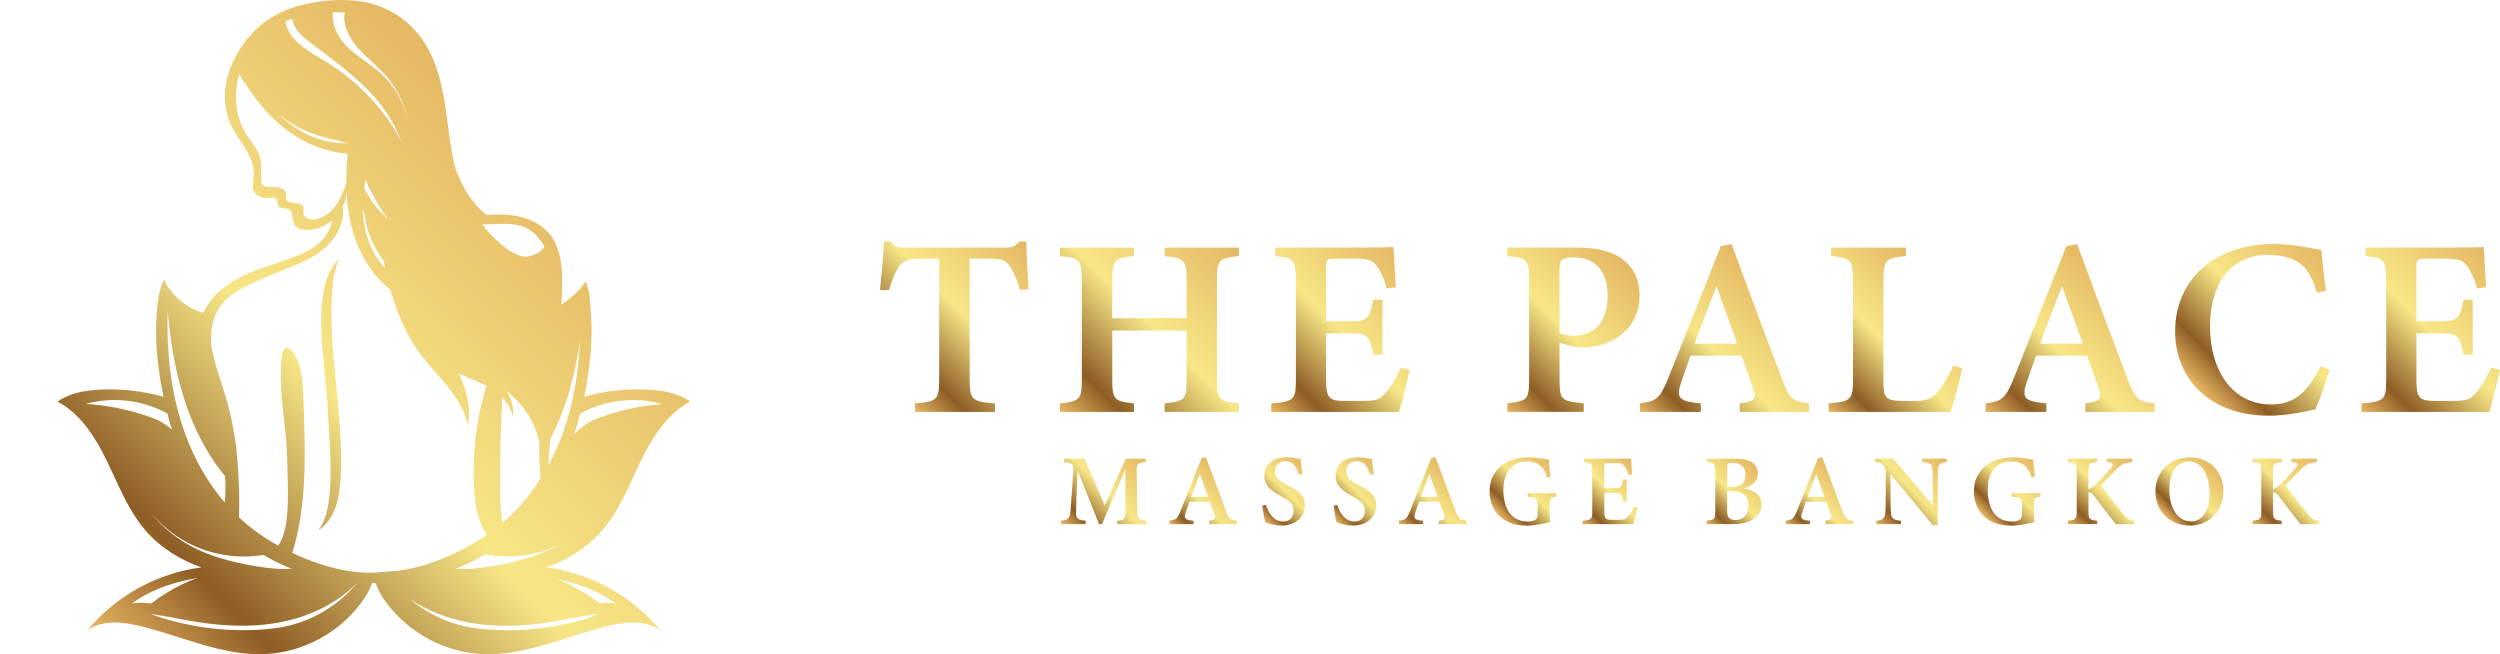 <svg width="321" height="84" viewBox="0 0 321 84" fill="none" xmlns="http://www.w3.org/2000/svg">
<path d="M43.718 61.546C43.64 62.782 43.494 64.029 43.069 65.191C42.643 66.352 41.911 67.432 40.868 68.076C41.712 67.018 42.04 65.633 42.22 64.285C42.588 61.537 42.44 58.746 42.288 55.977C42.167 53.751 42.045 51.525 41.839 49.305C41.471 45.287 40.839 41.212 41.588 37.249C41.88 35.699 42.453 34.381 43.504 33.222C42.87 34.854 42.671 36.627 42.595 38.379C42.258 46.111 44.211 53.822 43.718 61.548V61.546ZM70.14 72.855C75.774 73.57 81.12 76.496 84.769 80.916C82.833 79.55 80.223 79.838 77.932 80.403C72.59 81.716 67.394 84.243 61.902 83.981C57.125 83.754 52.498 81.274 49.621 77.397C49.049 76.629 48.542 75.796 48.248 74.883C48.165 74.877 48.083 74.868 48.002 74.86C47.92 74.868 47.837 74.875 47.757 74.883C47.463 75.793 46.953 76.629 46.384 77.397C43.507 81.272 38.88 83.754 34.103 83.981C28.61 84.243 23.415 81.716 18.073 80.403C15.781 79.838 13.171 79.552 11.235 80.916C14.884 76.498 20.231 73.57 25.864 72.855C23.125 71.88 20.584 70.319 18.68 68.113C16.469 65.552 15.233 62.299 13.753 59.245C12.272 56.19 10.363 53.131 7.385 51.561C8.918 50.473 10.848 50.136 12.716 50.033C15.498 49.881 18.301 50.19 20.988 50.935C20.859 50.31 20.74 49.683 20.635 49.056C20.121 45.991 19.877 42.863 20.159 39.767C20.279 38.43 20.463 37.172 21.064 35.867C21.872 37.88 24.028 39.604 26.095 40.158C26.888 38.46 28.357 37.041 29.983 36.073C32.304 34.693 34.957 34.025 37.483 33.089C38.742 32.623 40.001 32.071 41.006 31.172C41.835 30.429 42.474 29.412 42.635 28.317C41.863 28.959 40.911 29.384 39.918 29.5C39.389 29.562 38.835 29.538 38.349 29.319C37.862 29.1 37.642 28.566 37.555 28.031C37.496 27.673 37.543 27.25 37.282 26.997C36.876 26.597 35.996 26.962 35.753 26.445C35.588 26.095 35.713 25.668 35.402 25.442C35.275 25.35 35.105 25.367 34.951 25.387C34.115 25.483 33.108 25.404 32.677 24.672C32.306 24.045 32.543 23.251 32.586 22.521C32.656 21.314 32.15 20.146 31.53 19.114C30.908 18.081 30.159 17.126 29.649 16.031C28.653 13.895 28.663 11.354 29.433 9.123C30.184 6.946 31.651 4.785 33.392 3.305C35.746 1.305 38.81 0.41 41.816 0.109C43.978 -0.108 46.195 -0.035 48.264 0.637C50.6 1.395 52.688 2.923 54.135 4.933C56.029 7.565 56.769 10.86 57.239 14.082C57.588 16.473 57.816 18.901 58.354 21.248C58.563 21.875 58.798 22.491 59.071 23.092C59.862 24.833 60.994 26.458 62.492 27.604C63.662 27.523 64.832 27.503 65.989 27.677C67.724 27.939 69.452 28.682 70.569 30.056C71.97 31.777 72.203 34.171 72.183 36.404C72.175 37.316 72.135 38.226 72.078 39.136C73.178 38.366 74.494 37.305 75.179 36.129C75.736 37.26 75.721 38.432 75.841 39.767C76.123 42.863 75.877 45.991 75.365 49.056C75.26 49.685 75.141 50.31 75.012 50.935C77.699 50.19 80.502 49.881 83.284 50.033C85.152 50.136 87.084 50.473 88.615 51.561C85.637 53.131 83.728 56.19 82.247 59.245C80.766 62.299 79.531 65.552 77.32 68.113C75.416 70.319 72.875 71.88 70.136 72.855H70.14ZM61.897 28.819C62.623 29.742 63.435 30.592 64.326 31.352C65.194 32.095 66.184 32.765 67.292 32.96C67.32 32.96 67.347 32.962 67.377 32.962C68.346 32.932 69.34 32.466 69.905 31.696C69.365 30.657 68.566 29.755 67.525 29.259C65.803 28.441 63.821 28.845 61.9 28.819H61.897ZM65.824 53.584C65.684 52.605 65.181 51.755 64.498 51.044C64.263 54.625 64.244 58.231 64.227 61.823C64.218 63.566 64.212 65.322 64.504 67.039C64.508 67.069 64.514 67.099 64.519 67.129C64.77 66.915 65.02 66.7 65.263 66.475C66.867 64.989 68.253 63.282 69.425 61.43C69.249 59.843 69.205 58.255 69.243 56.662C68.938 55.488 68.504 54.361 67.865 53.324C67.096 52.072 66.091 51.048 64.969 50.134C65.669 51.16 66.069 52.379 65.822 53.581L65.824 53.584ZM44.363 5.787C45.673 7.167 47.389 8.075 48.808 9.338C50.494 10.836 51.683 12.856 52.288 15.044C51.797 12.927 50.712 10.963 49.24 9.379C48.131 8.185 46.811 7.202 45.772 5.946C44.843 4.823 43.947 3.144 44.274 1.62C43.769 1.571 43.261 1.549 42.753 1.552C42.54 3.041 43.297 4.662 44.365 5.787H44.363ZM36.663 2.717C36.749 3.66 37.34 4.613 38.042 5.295C39.248 6.465 40.767 7.238 42.184 8.129C45.138 9.986 47.731 12.431 49.775 15.282C50.365 16.104 50.911 16.963 51.349 17.877C51.421 18.03 51.491 18.182 51.558 18.337C50.837 16.115 49.519 14.06 47.953 12.319C45.544 9.643 42.567 7.577 39.732 5.373C39.1 4.881 38.461 4.368 38.017 3.694C37.763 3.31 37.585 2.859 37.526 2.402C37.234 2.498 36.946 2.603 36.658 2.717H36.663ZM49.688 28.068C49.688 28.04 49.684 28.01 49.682 27.982C48.986 26.96 48.336 25.904 47.744 24.818C47.441 24.262 47.152 23.661 46.951 23.044C46.872 23.401 46.807 23.757 46.75 24.118C47.188 25.032 47.744 25.895 48.381 26.67C48.787 27.166 49.227 27.626 49.686 28.068H49.688ZM49.288 33.544C47.913 31.752 47.031 29.57 46.775 27.312C46.703 27.205 46.638 27.095 46.57 26.986C46.654 29.257 47.298 31.522 48.58 33.381C48.825 33.737 49.104 34.081 49.415 34.388C49.365 34.106 49.322 33.827 49.288 33.546V33.544ZM35.746 14.617C36.673 15.548 37.722 16.353 38.875 16.974C40.619 17.914 42.597 18.425 44.566 18.395C44.272 18.305 43.98 18.208 43.688 18.109C42.028 17.785 40.394 17.336 38.861 16.626C37.741 16.106 36.675 15.437 35.746 14.617ZM43.081 26.417C43.707 25.567 44.103 24.569 44.467 23.573C44.454 22.289 44.518 21.001 44.632 19.715C41.956 19.537 39.36 18.504 37.162 16.941C34.883 15.323 33.015 13.155 31.541 10.761C31.549 10.761 31.555 10.761 31.564 10.761C31.282 10.463 31.033 10.141 30.866 9.767C30.811 9.647 30.77 9.524 30.735 9.4C30.079 11.699 30.13 14.232 31.151 16.379C31.524 17.16 32.012 17.877 32.537 18.562C32.926 19.071 33.193 19.59 33.375 20.209C33.66 21.181 33.457 22.222 33.54 23.233C33.553 23.381 33.576 23.532 33.656 23.656C33.762 23.817 33.948 23.903 34.132 23.95C34.627 24.077 35.15 23.976 35.658 24.041C36.163 24.103 36.718 24.429 36.747 24.947C36.758 25.127 36.701 25.309 36.736 25.487C36.83 25.947 37.416 26.058 37.879 26.08C38.342 26.101 38.932 26.245 38.985 26.711C39.007 26.885 38.937 27.057 38.93 27.231C38.916 27.583 39.163 27.909 39.474 28.061C39.787 28.214 40.151 28.218 40.494 28.162C41.543 27.991 42.451 27.282 43.085 26.417H43.081ZM23.199 53.989C24.371 57.834 26.252 61.49 28.852 64.515C28.983 63.39 28.977 62.258 28.89 61.125C26.461 58.199 24.741 54.698 23.592 51.046C22.818 48.599 22.3 46.072 21.931 43.533C21.762 42.358 21.68 41.173 21.525 39.999C21.39 44.718 21.824 49.479 23.199 53.987V53.989ZM22.08 55.164C21.864 54.479 21.667 53.788 21.487 53.09C18.32 51.347 14.48 50.892 11.004 51.866C13.791 52.025 16.556 52.581 19.19 53.526C20.288 53.882 21.231 54.417 22.08 55.164ZM32.977 72.719C34.45 72.96 35.952 73.138 37.435 73.018C36.187 72.528 34.978 71.938 33.828 71.249C30.009 71.891 25.953 71.039 22.727 68.862C21.508 68.04 20.421 67.05 19.431 65.957C20.55 67.265 21.813 68.428 23.254 69.373C26.15 71.273 29.573 72.166 32.977 72.719ZM19.401 77.492C20.654 76.534 21.997 75.701 23.415 75.016C24.081 74.694 24.768 74.405 25.475 74.188C24.496 74.357 23.525 74.566 22.568 74.836C20.569 75.403 18.621 76.255 16.943 77.481C16.966 77.477 16.987 77.472 17.011 77.468C17.804 77.361 18.606 77.399 19.403 77.489L19.401 77.492ZM45.8 74.909C45.8 74.909 45.789 74.909 45.785 74.909C43.132 77.586 39.559 79.228 35.876 79.917C32.063 80.63 28.128 80.383 24.312 79.701C22.668 79.406 20.988 79.037 19.321 78.846C23.931 80.501 28.879 81.184 33.758 80.823C34.672 80.755 35.584 80.652 36.483 80.471C40.086 79.748 43.426 77.749 45.804 74.909H45.8ZM51.167 73.278C53.122 73.022 55.047 72.438 56.879 71.691C58.857 70.884 60.763 69.879 62.524 68.662C61.326 66.999 60.994 64.822 60.873 62.748C60.778 61.095 60.789 59.436 60.911 57.785C61.117 54.99 61.635 52.218 62.471 49.546C62.439 49.529 62.409 49.511 62.378 49.494C61.267 48.914 60.074 48.498 58.936 47.979C59.913 50.076 60.499 52.382 60.086 54.638C59.693 52.701 58.589 50.988 57.351 49.462C56.113 47.936 54.717 46.538 53.585 44.926C51.954 42.603 50.924 39.907 50.111 37.176C47.422 35.107 45.709 31.835 44.979 28.463C44.715 27.237 44.566 25.994 44.503 24.745C44.442 25.365 44.272 25.977 44.008 26.539C44.279 28.411 43.314 30.373 41.907 31.668C40.346 33.104 38.325 33.896 36.364 34.682C35.05 35.208 33.743 35.744 32.457 36.339C30.779 37.114 29.072 38.052 28.075 39.626C27.14 41.103 26.965 42.957 27.18 44.707C27.21 44.864 27.242 45.02 27.276 45.175C27.944 48.24 29.247 51.145 29.802 54.234C29.983 55.252 30.273 56.726 30.366 57.757C30.642 60.797 30.787 63.287 30.682 66.423C30.701 66.442 30.72 66.462 30.739 66.479C32.243 67.872 33.923 69.059 35.71 70.058C36.25 69.336 36.521 68.4 36.679 67.492C37.007 65.601 36.984 63.665 36.948 61.745C36.916 60.002 36.878 58.259 36.739 56.523C36.445 52.858 35.7 49.17 36.246 45.533C36.29 45.231 36.366 44.896 36.62 44.728C36.779 44.623 37.011 44.664 37.145 44.78C37.276 44.844 37.39 44.954 37.488 45.068C38.571 46.332 38.776 48.12 38.88 49.79C38.964 51.158 39.011 52.528 39.051 53.897C39.22 59.642 39.243 65.524 37.526 70.985C38.054 71.234 38.586 71.474 39.125 71.695C41.892 72.823 44.909 73.597 47.82 73.54C48.973 73.449 50.006 73.387 51.169 73.282L51.167 73.278ZM71.528 74.379C72.035 74.564 72.533 74.782 73.021 75.019C74.418 75.693 75.748 76.513 76.984 77.455C77.654 77.395 78.327 77.382 78.996 77.472C79.019 77.474 79.04 77.481 79.063 77.485C77.386 76.259 75.437 75.407 73.438 74.84C72.808 74.662 72.171 74.512 71.53 74.381L71.528 74.379ZM60.127 79.917C57.444 79.415 54.823 78.406 52.572 76.865C54.685 78.664 57.245 79.93 59.953 80.473C60.852 80.654 61.764 80.757 62.678 80.825C67.059 81.15 71.498 80.632 75.695 79.325C76.034 79.172 76.374 79.029 76.724 78.902C76.81 78.87 76.901 78.842 76.988 78.814C75.219 78.992 73.434 79.391 71.688 79.703C67.872 80.385 63.937 80.632 60.124 79.919L60.127 79.917ZM71.837 69.929C68.885 71.346 65.488 71.799 62.28 71.185C61.098 71.902 59.856 72.513 58.57 73.018C60.053 73.138 61.553 72.96 63.027 72.719C66.08 72.224 69.148 71.451 71.837 69.929ZM72.803 53.989C73.806 50.705 74.308 47.287 74.456 43.848C74.092 46.283 73.586 48.702 72.844 51.048C72.264 52.888 71.536 54.689 70.647 56.4C70.586 57.121 70.525 57.845 70.466 58.566C70.447 58.961 70.427 59.356 70.411 59.749C71.399 57.92 72.198 55.981 72.805 53.989H72.803ZM73.969 55.52C74.915 54.586 75.977 53.938 77.242 53.526C79.76 52.622 82.4 52.068 85.063 51.883C81.57 50.883 77.701 51.336 74.513 53.09C74.278 54.002 74.009 54.906 73.713 55.797C73.793 55.702 73.878 55.61 73.969 55.52Z" fill="url(#paint0_linear_108_475)"/>
<path d="M130.95 37.224C130.618 35.889 130.018 34.713 129.682 34.213C129.121 33.461 128.841 33.215 126.981 33.215H124.504V48.668C124.504 51.328 124.805 51.579 127.75 51.794V52.893H117.475V51.794C120.316 51.579 120.593 51.339 120.593 48.668V33.215H118.279C116.478 33.215 115.962 33.472 115.369 34.32C114.94 34.95 114.555 35.983 114.133 37.245H113C113.215 35.012 113.43 32.648 113.506 31H114.396C114.881 31.758 115.258 31.789 116.204 31.789H129.094C129.977 31.789 130.361 31.618 130.891 31H131.771C131.792 32.418 131.92 35.096 132.083 37.127L130.943 37.224H130.95Z" fill="url(#paint1_linear_108_475)"/>
<path d="M159.074 32.888C156.493 33.148 156.258 33.333 156.258 36.038V48.678C156.258 51.384 156.528 51.544 159.074 51.794V52.893H149.545V51.794C152.146 51.471 152.361 51.384 152.361 48.678V42.44H142.814V48.678C142.814 51.373 143.095 51.513 145.599 51.794V52.893H136.101V51.794C138.574 51.523 138.907 51.384 138.907 48.678V36.038C138.907 33.333 138.616 33.107 136.101 32.888V31.789H145.599V32.888C143.095 33.114 142.814 33.343 142.814 36.038V40.861H152.361V36.038C152.361 33.343 152.025 33.138 149.545 32.888V31.789H159.074V32.888Z" fill="url(#paint2_linear_108_475)"/>
<path d="M181.004 47.496C180.831 48.362 179.937 51.958 179.636 52.89H163.224V51.812C166.189 51.544 166.393 51.335 166.393 48.63V36.08C166.393 33.274 166.016 33.093 163.74 32.884V31.785H174.035C177.305 31.785 178.483 31.754 178.912 31.719C178.943 32.383 179.096 34.967 179.224 36.876L178.063 37.04C177.772 35.937 177.301 34.831 176.82 34.212C176.259 33.416 175.725 33.211 173.976 33.211H171.534C170.384 33.211 170.276 33.288 170.276 34.334V41.254H173.591C175.618 41.254 175.885 40.767 176.335 38.497H177.506V45.542H176.335C175.85 43.163 175.594 42.795 173.557 42.795H170.273V48.685C170.273 50.939 170.564 51.45 172.435 51.481H174.981C176.848 51.481 177.277 51.231 177.987 50.365C178.729 49.513 179.387 48.268 179.882 47.211L181.001 47.493L181.004 47.496Z" fill="url(#paint3_linear_108_475)"/>
<path d="M202.425 31.789C204.888 31.789 206.797 32.23 208.124 33.142C209.617 34.167 210.51 35.715 210.51 37.919C210.51 42.638 206.509 44.596 203.184 44.617C202.848 44.617 202.464 44.586 202.249 44.551L200.25 44.029V48.672C200.25 51.398 200.475 51.506 203.347 51.787V52.886H193.537V51.787C196.086 51.495 196.343 51.363 196.343 48.647V36.076C196.343 33.291 196.007 33.079 193.537 32.884V31.785H202.425V31.789ZM200.247 42.749C200.635 42.944 201.362 43.108 202.186 43.108C203.911 43.108 206.426 42.151 206.426 37.933C206.426 34.32 204.331 33.041 202.013 33.041C201.244 33.041 200.752 33.204 200.558 33.388C200.319 33.594 200.243 33.941 200.243 34.564V42.749H200.247Z" fill="url(#paint4_linear_108_475)"/>
<path d="M223.386 52.89V51.791C225.447 51.509 225.537 51.165 225.083 49.826C224.726 48.752 224.162 47.232 223.611 45.67H217.068C216.655 46.836 216.191 48.08 215.824 49.2C215.135 51.269 215.796 51.526 218.384 51.791V52.89H210.576V51.791C212.613 51.53 213.132 51.262 214.241 48.466L220.958 31.591L222.329 31.333C224.387 36.949 226.597 42.85 228.679 48.341C229.818 51.294 230.109 51.53 232.281 51.791V52.89H223.389H223.386ZM220.403 36.748C219.433 39.244 218.457 41.692 217.594 44.13H223.053L220.403 36.748Z" fill="url(#paint5_linear_108_475)"/>
<path d="M251.946 47.291C251.711 48.55 250.782 51.968 250.481 52.89H234.789V51.791C237.668 51.561 237.927 51.356 237.927 48.619V36.069C237.927 33.333 237.605 33.107 235.122 32.888V31.789H244.713V32.888C242.167 33.128 241.835 33.319 241.835 36.069V48.884C241.835 50.737 241.966 51.426 243.768 51.457C243.823 51.478 245.604 51.488 245.756 51.488C247.533 51.488 248.018 51.168 248.78 50.313C249.462 49.596 250.245 48.233 250.796 46.947L251.946 47.291Z" fill="url(#paint6_linear_108_475)"/>
<path d="M267.756 52.89V51.791C269.817 51.509 269.907 51.165 269.453 49.826C269.096 48.752 268.531 47.232 267.981 45.67H261.437C261.025 46.836 260.561 48.08 260.194 49.2C259.504 51.269 260.166 51.526 262.754 51.791V52.89H254.946V51.791C256.983 51.53 257.499 51.262 258.611 48.466L265.327 31.591L266.699 31.333C268.757 36.949 270.967 42.85 273.048 48.341C274.188 51.294 274.479 51.53 276.651 51.791V52.89H267.759H267.756ZM264.773 36.748C263.803 39.244 262.826 41.692 261.964 44.13H267.423L264.773 36.748Z" fill="url(#paint7_linear_108_475)"/>
<path d="M299.101 47.444C298.647 49.044 297.809 51.467 297.3 52.556C296.427 52.751 293.818 53.376 291.359 53.376C283 53.376 279.284 47.92 279.284 42.576C279.284 35.889 284.358 31.333 291.941 31.333C294.743 31.333 297.154 31.98 298.055 32.102C298.204 33.604 298.432 35.847 298.668 37.346L297.476 37.572C296.808 35.165 295.907 33.917 294.217 33.235C293.417 32.888 292.197 32.724 291.2 32.724C286.284 32.724 283.766 36.664 283.766 41.852C283.766 47.907 286.873 51.933 291.588 51.933C294.508 51.933 296.25 50.469 297.965 47.013L299.104 47.444H299.101Z" fill="url(#paint8_linear_108_475)"/>
<path d="M321 47.496C320.827 48.362 319.933 51.958 319.632 52.89H303.22V51.812C306.185 51.544 306.389 51.335 306.389 48.63V36.08C306.389 33.274 306.011 33.093 303.732 32.884V31.785H314.027C317.297 31.785 318.475 31.754 318.904 31.719C318.935 32.383 319.088 34.967 319.216 36.876L318.056 37.04C317.765 35.937 317.294 34.831 316.812 34.212C316.254 33.416 315.717 33.211 313.968 33.211H311.526C310.376 33.211 310.269 33.288 310.269 34.334V41.254H313.584C315.61 41.254 315.877 40.767 316.327 38.497H317.498V45.542H316.327C315.842 43.163 315.586 42.795 313.553 42.795H310.269V48.685C310.269 50.939 310.56 51.45 312.43 51.481H314.976C316.843 51.481 317.273 51.231 317.983 50.365C318.724 49.513 319.382 48.268 319.878 47.211L320.997 47.493L321 47.496Z" fill="url(#paint9_linear_108_475)"/>
<path d="M143.438 67.296V66.858C144.442 66.754 144.498 66.671 144.494 65.429V60.303C143.517 62.578 142.26 65.467 141.501 67.296H141.107C140.41 65.516 139.305 62.706 138.36 60.418C138.173 64.64 138.169 65.519 138.169 65.909C138.183 66.615 138.464 66.771 139.395 66.862V67.3H136.25V66.862C136.988 66.792 137.313 66.646 137.417 65.898C137.476 65.446 137.514 64.807 137.826 60.38C137.868 59.74 137.767 59.438 136.648 59.333V58.895H139.243L141.855 64.897L144.546 58.895H147.103V59.333C146.046 59.444 145.921 59.552 145.946 60.543L146.032 65.433C146.06 66.674 146.105 66.73 147.182 66.862V67.3H143.438V67.296Z" fill="url(#paint10_linear_108_475)"/>
<path d="M155.257 67.296V66.858C156.078 66.747 156.112 66.608 155.932 66.076C155.79 65.648 155.565 65.043 155.347 64.421H152.742C152.579 64.883 152.392 65.38 152.247 65.826C151.973 66.65 152.236 66.754 153.268 66.858V67.296H150.158V66.858C150.968 66.754 151.176 66.646 151.616 65.533L154.29 58.812L154.838 58.707C155.659 60.943 156.538 63.294 157.366 65.481C157.82 66.657 157.938 66.751 158.8 66.855V67.293H155.26L155.257 67.296ZM154.069 60.867C153.681 61.861 153.293 62.835 152.95 63.809H155.125L154.069 60.867Z" fill="url(#paint11_linear_108_475)"/>
<path d="M166.767 60.968C166.525 60.13 166.161 59.222 164.97 59.222C164.131 59.222 163.691 59.824 163.691 60.529C163.691 61.305 164.201 61.74 165.309 62.303C166.747 63.03 167.55 63.673 167.55 64.935C167.55 66.403 166.321 67.488 164.54 67.488C163.733 67.488 163.023 67.269 162.444 67.077C162.358 66.757 162.16 65.575 162.07 64.935L162.538 64.824C162.794 65.655 163.463 66.966 164.751 66.966C165.586 66.966 166.095 66.42 166.095 65.589C166.095 64.758 165.611 64.327 164.509 63.732C163.165 63.005 162.33 62.365 162.33 61.072C162.33 59.778 163.352 58.707 165.202 58.707C166.033 58.707 166.716 58.902 166.993 58.944C167.045 59.417 167.121 60.036 167.225 60.86L166.767 60.964V60.968Z" fill="url(#paint12_linear_108_475)"/>
<path d="M175.926 60.968C175.684 60.13 175.32 59.222 174.128 59.222C173.29 59.222 172.85 59.824 172.85 60.529C172.85 61.305 173.359 61.74 174.468 62.303C175.905 63.03 176.709 63.673 176.709 64.935C176.709 66.403 175.479 67.488 173.699 67.488C172.892 67.488 172.182 67.269 171.603 67.077C171.517 66.757 171.319 65.575 171.229 64.935L171.697 64.824C171.953 65.655 172.622 66.966 173.91 66.966C174.745 66.966 175.254 66.42 175.254 65.589C175.254 64.758 174.769 64.327 173.668 63.732C172.324 63.005 171.489 62.365 171.489 61.072C171.489 59.778 172.511 58.707 174.36 58.707C175.192 58.707 175.874 58.902 176.151 58.944C176.203 59.417 176.279 60.036 176.383 60.86L175.926 60.964V60.968Z" fill="url(#paint13_linear_108_475)"/>
<path d="M184.732 67.296V66.858C185.553 66.747 185.587 66.608 185.407 66.076C185.265 65.648 185.04 65.043 184.822 64.421H182.217C182.054 64.883 181.867 65.38 181.721 65.826C181.448 66.65 181.711 66.754 182.743 66.858V67.296H179.633V66.858C180.443 66.754 180.651 66.646 181.091 65.533L183.765 58.812L184.312 58.707C185.133 60.943 186.013 63.294 186.841 65.481C187.295 66.657 187.413 66.751 188.275 66.855V67.293H184.735L184.732 67.296ZM183.543 60.867C183.155 61.861 182.768 62.835 182.425 63.809H184.6L183.543 60.867Z" fill="url(#paint14_linear_108_475)"/>
<path d="M199.807 63.76C199.052 63.882 198.972 63.941 198.972 64.779V65.808C198.972 66.271 198.986 66.705 199.048 67.053C198.341 67.192 197.056 67.495 196 67.495C193.01 67.495 191.258 65.655 191.258 63.082C191.258 60.237 193.565 58.714 196.249 58.714C197.389 58.714 198.463 58.972 198.878 59.02C198.903 59.556 198.993 60.474 199.09 61.221L198.629 61.308C198.321 60.209 197.881 59.684 197.077 59.413C196.783 59.309 196.287 59.253 195.948 59.253C194.244 59.253 193.038 60.609 193.038 62.884C193.038 65.158 193.928 66.966 196.173 66.966C196.495 66.966 196.852 66.91 197.091 66.771C197.313 66.643 197.437 66.448 197.437 66.003V64.894C197.437 63.975 197.285 63.878 196.149 63.763V63.322H199.81V63.763L199.807 63.76Z" fill="url(#paint15_linear_108_475)"/>
<path d="M210.268 65.147C210.198 65.492 209.842 66.924 209.72 67.296H203.184V66.869C204.365 66.761 204.448 66.677 204.448 65.603V60.606C204.448 59.49 204.299 59.417 203.392 59.333V58.895H207.493C208.796 58.895 209.263 58.881 209.436 58.871C209.45 59.135 209.509 60.164 209.561 60.926L209.1 60.992C208.986 60.554 208.796 60.112 208.605 59.865C208.383 59.549 208.169 59.465 207.472 59.465H206.499C206.042 59.465 206 59.497 206 59.914V62.672H207.32C208.127 62.672 208.234 62.477 208.415 61.573H208.882V64.379H208.415C208.221 63.43 208.12 63.283 207.31 63.283H206V65.631C206 66.528 206.114 66.73 206.859 66.743H207.874C208.619 66.743 208.789 66.643 209.073 66.298C209.367 65.961 209.63 65.464 209.828 65.043L210.275 65.154L210.268 65.147Z" fill="url(#paint16_linear_108_475)"/>
<path d="M223.905 62.696C225.218 62.929 226.188 63.555 226.188 64.793C226.188 65.62 225.689 66.354 224.948 66.768C224.286 67.133 223.514 67.296 222.579 67.296H219.125V66.858C220.154 66.754 220.244 66.671 220.244 65.61V60.592C220.244 59.511 220.095 59.403 219.135 59.33V58.892H222.863C223.836 58.892 224.449 59.034 224.931 59.344C225.398 59.653 225.707 60.14 225.707 60.783C225.707 61.907 224.706 62.522 223.909 62.692L223.905 62.696ZM222.326 62.532C223.618 62.532 224.113 61.99 224.113 60.995C224.113 59.949 223.441 59.427 222.547 59.427C222.222 59.427 222.014 59.465 221.9 59.538C221.772 59.625 221.768 59.751 221.768 60.07V62.532H222.326ZM221.768 65.582C221.768 66.514 222.121 66.778 222.894 66.771C223.704 66.764 224.501 66.17 224.501 64.911C224.501 63.652 223.767 63.047 222.277 63.047H221.768V65.579V65.582Z" fill="url(#paint17_linear_108_475)"/>
<path d="M234.401 67.296V66.858C235.222 66.747 235.257 66.608 235.077 66.076C234.935 65.648 234.709 65.043 234.491 64.421H231.886C231.724 64.883 231.536 65.38 231.391 65.826C231.117 66.65 231.381 66.754 232.409 66.858V67.296H229.299V66.858C230.109 66.754 230.317 66.646 230.757 65.533L233.431 58.812L233.979 58.707C234.8 60.943 235.679 63.294 236.507 65.481C236.961 66.657 237.079 66.751 237.941 66.855V67.293H234.401V67.296ZM233.213 60.867C232.825 61.861 232.437 62.835 232.094 63.809H234.27L233.213 60.867Z" fill="url(#paint18_linear_108_475)"/>
<path d="M249.961 59.33C249.161 59.427 248.908 59.584 248.87 60.171C248.842 60.644 248.808 61.121 248.808 62.272V67.432H248.167L242.746 60.863V63.895C242.746 65.033 242.777 65.565 242.812 65.94C242.853 66.542 243.144 66.803 244.086 66.862V67.3H240.913V66.862C241.669 66.796 241.987 66.604 242.056 65.985C242.105 65.537 242.129 65.033 242.129 63.889V60.742C242.129 60.338 242.105 60.081 241.863 59.761C241.627 59.438 241.329 59.385 240.758 59.33V58.892H243.068L248.17 64.89V62.268C248.17 61.117 248.153 60.644 248.115 60.196C248.077 59.632 247.838 59.392 246.785 59.326V58.888H249.965V59.326L249.961 59.33Z" fill="url(#paint19_linear_108_475)"/>
<path d="M261.999 63.76C261.243 63.882 261.164 63.941 261.164 64.779V65.808C261.164 66.271 261.178 66.705 261.24 67.053C260.533 67.192 259.248 67.495 258.192 67.495C255.202 67.495 253.449 65.655 253.449 63.082C253.449 60.237 255.756 58.714 258.441 58.714C259.581 58.714 260.654 58.972 261.07 59.02C261.098 59.556 261.184 60.474 261.281 61.221L260.821 61.308C260.512 60.209 260.073 59.684 259.269 59.413C258.971 59.309 258.479 59.253 258.136 59.253C256.432 59.253 255.226 60.609 255.226 62.884C255.226 65.158 256.117 66.966 258.361 66.966C258.684 66.966 259.04 66.91 259.279 66.771C259.501 66.643 259.626 66.448 259.626 66.003V64.894C259.626 63.975 259.473 63.878 258.337 63.763V63.322H261.999V63.763V63.76Z" fill="url(#paint20_linear_108_475)"/>
<path d="M265.525 58.892H269.266V59.33C268.31 59.438 268.157 59.511 268.157 60.62V62.811C268.424 62.752 268.729 62.543 269.134 62.157C269.955 61.354 270.627 60.592 271.084 60.039C271.42 59.625 271.358 59.441 270.78 59.361L270.495 59.33V58.892H273.786V59.33C272.872 59.444 272.442 59.511 271.614 60.394C271.154 60.87 270.392 61.635 269.733 62.324C270.603 63.471 271.756 64.949 272.636 66.013C273.177 66.667 273.343 66.761 274.05 66.858V67.296H271.663C270.963 66.424 269.862 64.966 268.857 63.638C268.576 63.259 268.365 63.2 268.161 63.228V65.575C268.161 66.684 268.261 66.74 269.28 66.855V67.293H265.532V66.855C266.529 66.757 266.651 66.681 266.651 65.575V60.616C266.651 59.504 266.536 59.413 265.532 59.326V58.888L265.525 58.892Z" fill="url(#paint21_linear_108_475)"/>
<path d="M281.206 58.711C283.527 58.711 285.481 60.439 285.481 62.995C285.481 65.759 283.551 67.491 281.137 67.491C278.598 67.491 276.751 65.603 276.751 63.13C276.751 60.884 278.345 58.711 281.206 58.711ZM280.991 59.25C279.633 59.25 278.546 60.516 278.546 62.849C278.546 65.182 279.568 66.949 281.338 66.949C282.678 66.949 283.707 65.766 283.707 63.356C283.707 60.742 282.554 59.246 280.991 59.246V59.25Z" fill="url(#paint22_linear_108_475)"/>
<path d="M289.225 58.892H292.966V59.33C292.01 59.438 291.858 59.511 291.858 60.62V62.811C292.124 62.752 292.429 62.543 292.835 62.157C293.656 61.354 294.328 60.592 294.785 60.039C295.121 59.625 295.058 59.441 294.48 59.361L294.196 59.33V58.892H297.487V59.33C296.572 59.444 296.143 59.511 295.315 60.394C294.854 60.87 294.092 61.635 293.434 62.324C294.303 63.471 295.457 64.949 296.337 66.013C296.877 66.667 297.043 66.761 297.75 66.858V67.296H295.363C294.664 66.424 293.562 64.966 292.557 63.638C292.277 63.259 292.066 63.2 291.861 63.228V65.575C291.861 66.684 291.962 66.74 292.98 66.855V67.293H289.232V66.855C290.23 66.757 290.351 66.681 290.351 65.575V60.616C290.351 59.504 290.237 59.413 289.232 59.326V58.888L289.225 58.892Z" fill="url(#paint23_linear_108_475)"/>
<defs>
<linearGradient id="paint0_linear_108_475" x1="16.018" y1="85.769" x2="75.869" y2="26.784" gradientUnits="userSpaceOnUse">
<stop stop-color="#E8B864"/>
<stop offset="0.18" stop-color="#8E5D25"/>
<stop offset="0.52" stop-color="#F7E787"/>
<stop offset="1" stop-color="#E5B863"/>
</linearGradient>
<linearGradient id="paint1_linear_108_475" x1="113.599" y1="48.998" x2="131.723" y2="30.948" gradientUnits="userSpaceOnUse">
<stop stop-color="#E8B864"/>
<stop offset="0.18" stop-color="#8E5D25"/>
<stop offset="0.52" stop-color="#F7E787"/>
<stop offset="1" stop-color="#E5B863"/>
</linearGradient>
<linearGradient id="paint2_linear_108_475" x1="136.59" y1="53.38" x2="158.671" y2="31.384" gradientUnits="userSpaceOnUse">
<stop stop-color="#E8B864"/>
<stop offset="0.18" stop-color="#8E5D25"/>
<stop offset="0.52" stop-color="#F7E787"/>
<stop offset="1" stop-color="#E5B863"/>
</linearGradient>
<linearGradient id="paint3_linear_108_475" x1="162.202" y1="51.864" x2="180.66" y2="33.477" gradientUnits="userSpaceOnUse">
<stop stop-color="#E8B864"/>
<stop offset="0.18" stop-color="#8E5D25"/>
<stop offset="0.52" stop-color="#F7E787"/>
<stop offset="1" stop-color="#E5B863"/>
</linearGradient>
<linearGradient id="paint4_linear_108_475" x1="190.731" y1="50.076" x2="208" y2="32.874" gradientUnits="userSpaceOnUse">
<stop stop-color="#E8B864"/>
<stop offset="0.18" stop-color="#8E5D25"/>
<stop offset="0.52" stop-color="#F7E787"/>
<stop offset="1" stop-color="#E5B863"/>
</linearGradient>
<linearGradient id="paint5_linear_108_475" x1="213.292" y1="55.619" x2="229.969" y2="39.006" gradientUnits="userSpaceOnUse">
<stop stop-color="#E8B864"/>
<stop offset="0.18" stop-color="#8E5D25"/>
<stop offset="0.52" stop-color="#F7E787"/>
<stop offset="1" stop-color="#E5B863"/>
</linearGradient>
<linearGradient id="paint6_linear_108_475" x1="233.542" y1="51.638" x2="249.075" y2="36.164" gradientUnits="userSpaceOnUse">
<stop stop-color="#E8B864"/>
<stop offset="0.18" stop-color="#8E5D25"/>
<stop offset="0.52" stop-color="#F7E787"/>
<stop offset="1" stop-color="#E5B863"/>
</linearGradient>
<linearGradient id="paint7_linear_108_475" x1="257.662" y1="55.619" x2="274.339" y2="39.006" gradientUnits="userSpaceOnUse">
<stop stop-color="#E8B864"/>
<stop offset="0.18" stop-color="#8E5D25"/>
<stop offset="0.52" stop-color="#F7E787"/>
<stop offset="1" stop-color="#E5B863"/>
</linearGradient>
<linearGradient id="paint8_linear_108_475" x1="282.879" y1="50.675" x2="299.783" y2="33.836" gradientUnits="userSpaceOnUse">
<stop stop-color="#E8B864"/>
<stop offset="0.18" stop-color="#8E5D25"/>
<stop offset="0.52" stop-color="#F7E787"/>
<stop offset="1" stop-color="#E5B863"/>
</linearGradient>
<linearGradient id="paint9_linear_108_475" x1="302.198" y1="51.864" x2="320.656" y2="33.477" gradientUnits="userSpaceOnUse">
<stop stop-color="#E8B864"/>
<stop offset="0.18" stop-color="#8E5D25"/>
<stop offset="0.52" stop-color="#F7E787"/>
<stop offset="1" stop-color="#E5B863"/>
</linearGradient>
<linearGradient id="paint10_linear_108_475" x1="136.995" y1="68.037" x2="146.644" y2="58.425" gradientUnits="userSpaceOnUse">
<stop stop-color="#E8B864"/>
<stop offset="0.18" stop-color="#8E5D25"/>
<stop offset="0.52" stop-color="#F7E787"/>
<stop offset="1" stop-color="#E5B863"/>
</linearGradient>
<linearGradient id="paint11_linear_108_475" x1="151.239" y1="68.385" x2="157.88" y2="61.765" gradientUnits="userSpaceOnUse">
<stop stop-color="#E8B864"/>
<stop offset="0.18" stop-color="#8E5D25"/>
<stop offset="0.52" stop-color="#F7E787"/>
<stop offset="1" stop-color="#E5B863"/>
</linearGradient>
<linearGradient id="paint12_linear_108_475" x1="161.682" y1="66.312" x2="168.032" y2="59.987" gradientUnits="userSpaceOnUse">
<stop stop-color="#E8B864"/>
<stop offset="0.18" stop-color="#8E5D25"/>
<stop offset="0.52" stop-color="#F7E787"/>
<stop offset="1" stop-color="#E5B863"/>
</linearGradient>
<linearGradient id="paint13_linear_108_475" x1="170.841" y1="66.312" x2="177.191" y2="59.987" gradientUnits="userSpaceOnUse">
<stop stop-color="#E8B864"/>
<stop offset="0.18" stop-color="#8E5D25"/>
<stop offset="0.52" stop-color="#F7E787"/>
<stop offset="1" stop-color="#E5B863"/>
</linearGradient>
<linearGradient id="paint14_linear_108_475" x1="180.71" y1="68.385" x2="187.352" y2="61.765" gradientUnits="userSpaceOnUse">
<stop stop-color="#E8B864"/>
<stop offset="0.18" stop-color="#8E5D25"/>
<stop offset="0.52" stop-color="#F7E787"/>
<stop offset="1" stop-color="#E5B863"/>
</linearGradient>
<linearGradient id="paint15_linear_108_475" x1="192.792" y1="66.538" x2="199.608" y2="59.749" gradientUnits="userSpaceOnUse">
<stop stop-color="#E8B864"/>
<stop offset="0.18" stop-color="#8E5D25"/>
<stop offset="0.52" stop-color="#F7E787"/>
<stop offset="1" stop-color="#E5B863"/>
</linearGradient>
<linearGradient id="paint16_linear_108_475" x1="202.779" y1="66.886" x2="210.13" y2="59.563" gradientUnits="userSpaceOnUse">
<stop stop-color="#E8B864"/>
<stop offset="0.18" stop-color="#8E5D25"/>
<stop offset="0.52" stop-color="#F7E787"/>
<stop offset="1" stop-color="#E5B863"/>
</linearGradient>
<linearGradient id="paint17_linear_108_475" x1="218.394" y1="66.563" x2="225.311" y2="59.673" gradientUnits="userSpaceOnUse">
<stop stop-color="#E8B864"/>
<stop offset="0.18" stop-color="#8E5D25"/>
<stop offset="0.52" stop-color="#F7E787"/>
<stop offset="1" stop-color="#E5B863"/>
</linearGradient>
<linearGradient id="paint18_linear_108_475" x1="230.383" y1="68.385" x2="237.025" y2="61.765" gradientUnits="userSpaceOnUse">
<stop stop-color="#E8B864"/>
<stop offset="0.18" stop-color="#8E5D25"/>
<stop offset="0.52" stop-color="#F7E787"/>
<stop offset="1" stop-color="#E5B863"/>
</linearGradient>
<linearGradient id="paint19_linear_108_475" x1="240.785" y1="67.171" x2="249.531" y2="58.459" gradientUnits="userSpaceOnUse">
<stop stop-color="#E8B864"/>
<stop offset="0.18" stop-color="#8E5D25"/>
<stop offset="0.52" stop-color="#F7E787"/>
<stop offset="1" stop-color="#E5B863"/>
</linearGradient>
<linearGradient id="paint20_linear_108_475" x1="254.984" y1="66.538" x2="261.8" y2="59.749" gradientUnits="userSpaceOnUse">
<stop stop-color="#E8B864"/>
<stop offset="0.18" stop-color="#8E5D25"/>
<stop offset="0.52" stop-color="#F7E787"/>
<stop offset="1" stop-color="#E5B863"/>
</linearGradient>
<linearGradient id="paint21_linear_108_475" x1="265.559" y1="67.335" x2="273.909" y2="59.018" gradientUnits="userSpaceOnUse">
<stop stop-color="#E8B864"/>
<stop offset="0.18" stop-color="#8E5D25"/>
<stop offset="0.52" stop-color="#F7E787"/>
<stop offset="1" stop-color="#E5B863"/>
</linearGradient>
<linearGradient id="paint22_linear_108_475" x1="278.002" y1="66.246" x2="284.296" y2="59.977" gradientUnits="userSpaceOnUse">
<stop stop-color="#E8B864"/>
<stop offset="0.18" stop-color="#8E5D25"/>
<stop offset="0.52" stop-color="#F7E787"/>
<stop offset="1" stop-color="#E5B863"/>
</linearGradient>
<linearGradient id="paint23_linear_108_475" x1="289.263" y1="67.335" x2="297.609" y2="59.018" gradientUnits="userSpaceOnUse">
<stop stop-color="#E8B864"/>
<stop offset="0.18" stop-color="#8E5D25"/>
<stop offset="0.52" stop-color="#F7E787"/>
<stop offset="1" stop-color="#E5B863"/>
</linearGradient>
</defs>
</svg>
